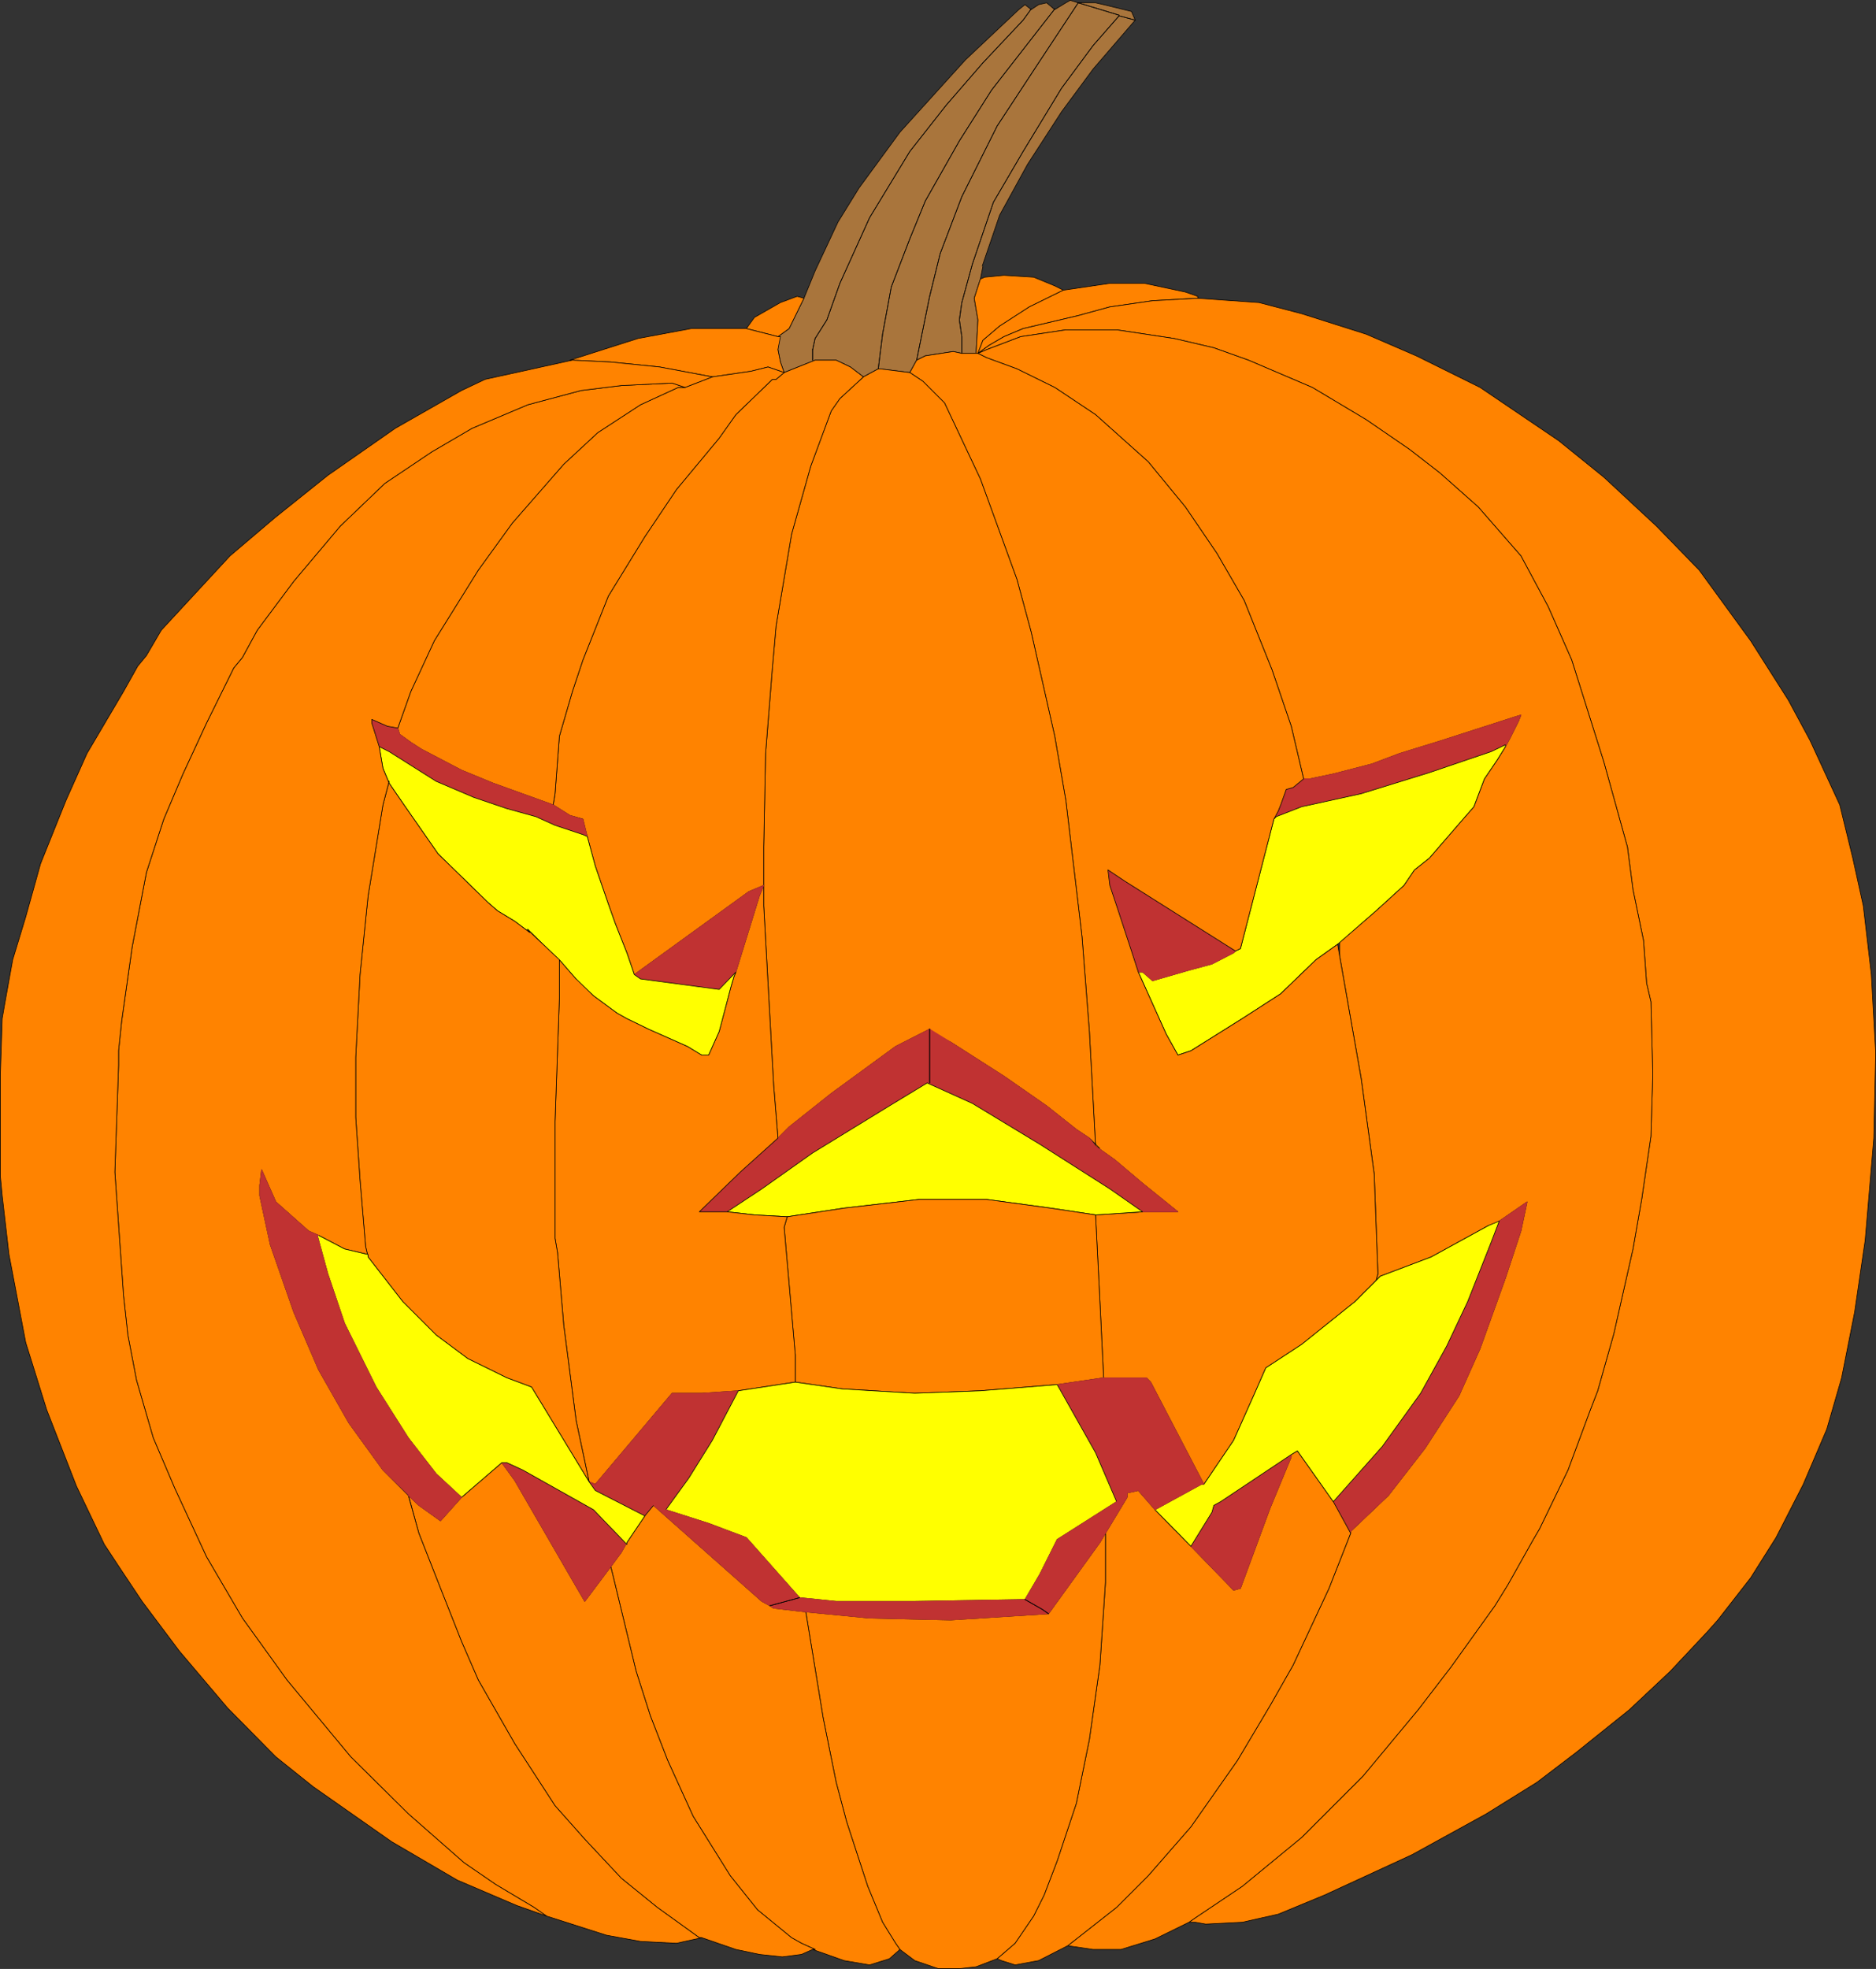<?xml version="1.0" encoding="UTF-8" standalone="no"?>
<svg
   version="1.0"
   width="129.553mm"
   height="135.925mm"
   id="svg96"
   sodipodi:docname="Pumpkin 004.wmf"
   xmlns:inkscape="http://www.inkscape.org/namespaces/inkscape"
   xmlns:sodipodi="http://sodipodi.sourceforge.net/DTD/sodipodi-0.dtd"
   xmlns="http://www.w3.org/2000/svg"
   xmlns:svg="http://www.w3.org/2000/svg">
  <rect width="100%" height="100%" fill="#333333" stroke="none"/>
  <sodipodi:namedview
     id="namedview96"
     pagecolor="#ffffff"
     bordercolor="#000000"
     borderopacity="0.25"
     inkscape:showpageshadow="2"
     inkscape:pageopacity="0.0"
     inkscape:pagecheckerboard="0"
     inkscape:deskcolor="#d1d1d1"
     inkscape:document-units="mm" />
  <defs
     id="defs1">
    <pattern
       id="WMFhbasepattern"
       patternUnits="userSpaceOnUse"
       width="6"
       height="6"
       x="0"
       y="0" />
  </defs>
  <path
     style="fill:#a9753c;fill-opacity:1;fill-rule:evenodd;stroke:none"
     d="m 256.378,69.408 4.525,-13.251 7.272,-13.251 8.888,-13.736 8.242,-11.151 10.989,-12.767 -0.97,-2.262 -7.272,-1.778 -2.101,-0.485 h -4.525 l -2.101,-0.646 -1.131,0.646 -2.909,1.778 -2.101,-1.778 -2.101,0.485 -1.939,1.293 -1.616,-1.293 -1.616,1.293 -13.898,13.09 -17.13,18.907 -10.666,14.544 -5.494,8.888 -5.979,12.767 -2.909,7.11 -3.878,7.919 -2.909,2.101 v 3.394 l 0.646,3.232 0.97,2.747 8.08,-3.232 h 5.494 l 3.717,1.778 3.394,2.586 3.878,-2.101 h 0.485 l 7.757,0.97 1.778,-3.232 2.262,-1.131 7.272,-1.131 2.262,0.485 h 3.717 l 0.485,-8.727 -0.97,-5.656 1.616,-5.01 0.646,-3.232 v 0 z"
     id="path1" />
  <path
     style="fill:none;stroke:#000000;stroke-width:0.162px;stroke-linecap:round;stroke-linejoin:round;stroke-miterlimit:4;stroke-dasharray:none;stroke-opacity:1"
     d="m 256.378,69.408 4.525,-13.251 7.272,-13.251 8.888,-13.736 8.242,-11.151 10.989,-12.767 -0.97,-2.262 -7.272,-1.778 -2.101,-0.485 h -4.525 l -2.101,-0.646 -1.131,0.646 -2.909,1.778 -2.101,-1.778 -2.101,0.485 -1.939,1.293 -1.616,-1.293 -1.616,1.293 -13.898,13.09 -17.13,18.907 -10.666,14.544 -5.494,8.888 -5.979,12.767 -2.909,7.11 -3.878,7.919 -2.909,2.101 v 3.394 l 0.646,3.232 0.97,2.747 8.08,-3.232 h 5.494 l 3.717,1.778 3.394,2.586 3.878,-2.101 h 0.485 l 7.757,0.97 1.778,-3.232 2.262,-1.131 7.272,-1.131 2.262,0.485 h 3.717 l 0.485,-8.727 -0.97,-5.656 1.616,-5.01 0.646,-3.232 v 0"
     id="path2" />
  <path
     style="fill:#ff8300;fill-opacity:1;fill-rule:evenodd;stroke:none"
     d="m 194.809,85.73 8.242,2.101 2.909,-2.101 3.878,-7.919 -1.778,-0.485 -4.363,1.616 -6.787,3.878 z"
     id="path3" />
  <path
     style="fill:none;stroke:#000000;stroke-width:0.162px;stroke-linecap:round;stroke-linejoin:round;stroke-miterlimit:4;stroke-dasharray:none;stroke-opacity:1"
     d="m 194.809,85.73 8.242,2.101 2.909,-2.101 3.878,-7.919 -1.778,-0.485 -4.363,1.616 -6.787,3.878 -2.101,2.909 v 0"
     id="path4" />
  <path
     style="fill:#ff8300;fill-opacity:1;fill-rule:evenodd;stroke:none"
     d="m 148.753,93.972 17.776,-5.656 13.898,-2.586 h 14.382 l 8.242,2.101 h 0.646 l -0.646,3.394 0.646,3.232 0.97,2.747 -4.202,-1.454 -4.525,1.131 -10.019,1.454 -13.736,-2.586 -12.766,-1.293 -10.019,-0.485 h -0.646 z"
     id="path5" />
  <path
     style="fill:none;stroke:#000000;stroke-width:0.162px;stroke-linecap:round;stroke-linejoin:round;stroke-miterlimit:4;stroke-dasharray:none;stroke-opacity:1"
     d="m 148.753,93.972 17.776,-5.656 13.898,-2.586 h 14.382 l 8.242,2.101 h 0.646 l -0.646,3.394 0.646,3.232 0.97,2.747 -4.202,-1.454 -4.525,1.131 -10.019,1.454 -13.736,-2.586 -12.766,-1.293 -10.019,-0.485 h -0.646 v 0"
     id="path6" />
  <path
     style="fill:#ff8300;fill-opacity:1;fill-rule:evenodd;stroke:none"
     d="m 255.247,92.194 1.293,-3.394 4.363,-3.717 7.757,-5.01 8.888,-4.363 -2.262,-1.131 -5.494,-2.262 -7.757,-0.485 -5.01,0.485 -1.131,0.485 -1.616,5.01 0.97,5.656 -0.485,8.727 h 0.485 z"
     id="path7" />
  <path
     style="fill:none;stroke:#000000;stroke-width:0.162px;stroke-linecap:round;stroke-linejoin:round;stroke-miterlimit:4;stroke-dasharray:none;stroke-opacity:1"
     d="m 255.247,92.194 1.293,-3.394 4.363,-3.717 7.757,-5.01 8.888,-4.363 -2.262,-1.131 -5.494,-2.262 -7.757,-0.485 -5.01,0.485 -1.131,0.485 -1.616,5.01 0.97,5.656 -0.485,8.727 h 0.485 v 0"
     id="path8" />
  <path
     style="fill:#ff8300;fill-opacity:1;fill-rule:evenodd;stroke:none"
     d="m 312.615,77.811 -11.797,0.646 -11.15,1.616 -8.242,2.262 -14.382,3.394 -5.01,2.101 -3.878,2.262 -2.909,2.101 1.293,-3.394 4.363,-3.717 7.757,-5.01 8.888,-4.363 12.12,-1.778 h 9.05 l 10.666,2.262 3.232,1.131 V 77.811 Z"
     id="path9" />
  <path
     style="fill:none;stroke:#000000;stroke-width:0.162px;stroke-linecap:round;stroke-linejoin:round;stroke-miterlimit:4;stroke-dasharray:none;stroke-opacity:1"
     d="m 312.615,77.811 -11.797,0.646 -11.15,1.616 -8.242,2.262 -14.382,3.394 -5.01,2.101 -3.878,2.262 -2.909,2.101 1.293,-3.394 4.363,-3.717 7.757,-5.01 8.888,-4.363 12.12,-1.778 h 9.05 l 10.666,2.262 3.232,1.131 v 0.485 0"
     id="path10" />
  <path
     style="fill:#ff8300;fill-opacity:1;fill-rule:evenodd;stroke:none"
     d="m 310.352,501.532 1.616,-1.131 12.282,-8.242 15.514,-12.767 15.998,-15.999 14.382,-17.291 8.565,-11.151 11.474,-15.999 3.394,-5.494 6.626,-11.797 1.616,-2.747 7.434,-15.352 5.818,-15.675 1.939,-5.01 4.202,-14.867 5.01,-22.139 2.262,-12.928 2.424,-16.483 0.485,-16.16 -0.485,-18.907 -1.131,-4.848 -0.808,-11.151 -2.747,-13.251 -1.454,-11.151 -6.141,-22.139 -8.403,-26.664 -6.141,-13.898 -7.11,-13.251 -11.15,-12.767 -10.019,-8.888 -7.918,-6.141 -11.312,-7.757 -14.059,-8.403 -16.645,-7.11 -9.05,-3.232 -10.342,-2.424 -15.029,-2.262 h -13.251 l -11.797,1.778 -8.888,3.394 -2.262,0.97 2.909,-2.101 3.878,-2.262 5.01,-2.101 14.382,-3.394 8.242,-2.262 11.15,-1.616 11.797,-0.646 15.998,1.131 11.15,2.909 16.806,5.333 13.09,5.656 16.645,8.242 20.523,13.898 11.797,9.535 13.736,12.767 11.15,11.474 13.413,18.423 9.858,15.514 5.656,10.504 7.757,16.807 3.394,13.898 2.747,12.443 2.101,17.938 1.131,20.362 -0.485,22.301 -1.778,21.008 -0.485,5.656 -2.747,18.746 -3.394,17.13 -3.878,13.413 -6.141,14.383 -7.11,13.898 -6.626,10.504 -8.565,10.989 -2.586,2.909 -9.858,10.504 -10.666,10.019 -13.898,11.151 -10.181,7.757 -13.251,8.242 -19.392,10.666 -22.786,10.504 -12.12,5.01 -9.373,2.101 -9.534,0.485 -2.747,-0.485 z"
     id="path11" />
  <path
     style="fill:none;stroke:#000000;stroke-width:0.162px;stroke-linecap:round;stroke-linejoin:round;stroke-miterlimit:4;stroke-dasharray:none;stroke-opacity:1"
     d="m 310.352,501.532 1.616,-1.131 12.282,-8.242 15.514,-12.767 15.998,-15.999 14.382,-17.291 8.565,-11.151 11.474,-15.999 3.394,-5.494 6.626,-11.797 1.616,-2.747 7.434,-15.352 5.818,-15.675 1.939,-5.01 4.202,-14.867 5.01,-22.139 2.262,-12.928 2.424,-16.483 0.485,-16.16 -0.485,-18.907 -1.131,-4.848 -0.808,-11.151 -2.747,-13.251 -1.454,-11.151 -6.141,-22.139 -8.403,-26.664 -6.141,-13.898 -7.11,-13.251 -11.15,-12.767 -10.019,-8.888 -7.918,-6.141 -11.312,-7.757 -14.059,-8.403 -16.645,-7.11 -9.05,-3.232 -10.342,-2.424 -15.029,-2.262 h -13.251 l -11.797,1.778 -8.888,3.394 -2.262,0.97 2.909,-2.101 3.878,-2.262 5.01,-2.101 14.382,-3.394 8.242,-2.262 11.15,-1.616 11.797,-0.646 15.998,1.131 11.15,2.909 16.806,5.333 13.09,5.656 16.645,8.242 20.523,13.898 11.797,9.535 13.736,12.767 11.15,11.474 13.413,18.423 9.858,15.514 5.656,10.504 7.757,16.807 3.394,13.898 2.747,12.443 2.101,17.938 1.131,20.362 -0.485,22.301 -1.778,21.008 -0.485,5.656 -2.747,18.746 -3.394,17.13 -3.878,13.413 -6.141,14.383 -7.11,13.898 -6.626,10.504 -8.565,10.989 -2.586,2.909 -9.858,10.504 -10.666,10.019 -13.898,11.151 -10.181,7.757 -13.251,8.242 -19.392,10.666 -22.786,10.504 -12.12,5.01 -9.373,2.101 -9.534,0.485 -2.747,-0.485 h -1.616 v 0"
     id="path12" />
  <path
     style="fill:#ff8300;fill-opacity:1;fill-rule:evenodd;stroke:none"
     d="m 360.287,332.981 13.251,-5.01 15.029,-8.242 2.262,-0.646 0.485,-0.485 7.272,-5.01 -1.616,7.595 -4.04,12.282 -6.626,18.423 -5.494,12.282 -8.888,13.736 -9.534,12.282 -9.858,9.373 v 0.485 l -5.656,14.383 -9.373,20.039 -5.979,10.504 -8.565,14.383 -12.12,17.291 -11.15,12.767 -8.242,8.242 -12.766,10.019 6.626,0.97 h 7.272 l 8.888,-2.747 8.888,-4.363 1.616,-1.131 12.282,-8.242 15.514,-12.767 15.998,-15.999 14.382,-17.291 8.565,-11.151 11.474,-15.999 3.394,-5.494 6.626,-11.797 1.616,-2.747 7.434,-15.352 5.818,-15.675 1.939,-5.01 4.202,-14.867 5.01,-22.139 2.262,-12.928 2.424,-16.483 0.485,-16.16 -0.485,-18.907 -1.131,-4.848 -0.808,-11.151 -2.747,-13.251 -1.454,-11.151 -6.141,-22.139 -8.403,-26.664 -6.141,-13.898 -7.11,-13.251 -11.15,-12.767 -10.019,-8.888 -7.918,-6.141 -11.312,-7.757 -14.059,-8.403 -16.645,-7.11 -9.05,-3.232 -10.342,-2.424 -15.029,-2.262 h -13.251 l -11.797,1.778 -8.888,3.394 -2.262,0.97 2.262,1.131 7.918,2.909 9.858,4.848 10.666,7.11 13.736,12.282 9.696,11.797 8.242,12.12 7.11,12.282 7.272,18.099 5.01,14.706 3.232,13.736 h 1.616 l 6.141,-1.293 10.019,-2.586 7.272,-2.747 10.989,-3.394 19.069,-6.141 1.616,-0.485 -0.646,1.616 -2.262,4.525 -1.131,2.101 -2.101,3.394 -3.394,5.01 -2.747,7.272 -2.262,2.586 -9.373,10.827 -3.878,3.07 -2.747,4.04 -7.272,6.626 -9.534,8.242 v 3.394 l 5.656,32.159 3.394,24.887 0.97,26.018 -0.485,1.778 z"
     id="path13" />
  <path
     style="fill:none;stroke:#000000;stroke-width:0.162px;stroke-linecap:round;stroke-linejoin:round;stroke-miterlimit:4;stroke-dasharray:none;stroke-opacity:1"
     d="m 360.287,332.981 13.251,-5.01 15.029,-8.242 2.262,-0.646 0.485,-0.485 7.272,-5.01 -1.616,7.595 -4.04,12.282 -6.626,18.423 -5.494,12.282 -8.888,13.736 -9.534,12.282 -9.858,9.373 v 0.485 l -5.656,14.383 -9.373,20.039 -5.979,10.504 -8.565,14.383 -12.12,17.291 -11.15,12.767 -8.242,8.242 -12.766,10.019 6.626,0.97 h 7.272 l 8.888,-2.747 8.888,-4.363 1.616,-1.131 12.282,-8.242 15.514,-12.767 15.998,-15.999 14.382,-17.291 8.565,-11.151 11.474,-15.999 3.394,-5.494 6.626,-11.797 1.616,-2.747 7.434,-15.352 5.818,-15.675 1.939,-5.01 4.202,-14.867 5.01,-22.139 2.262,-12.928 2.424,-16.483 0.485,-16.16 -0.485,-18.907 -1.131,-4.848 -0.808,-11.151 -2.747,-13.251 -1.454,-11.151 -6.141,-22.139 -8.403,-26.664 -6.141,-13.898 -7.11,-13.251 -11.15,-12.767 -10.019,-8.888 -7.918,-6.141 -11.312,-7.757 -14.059,-8.403 -16.645,-7.11 -9.05,-3.232 -10.342,-2.424 -15.029,-2.262 h -13.251 l -11.797,1.778 -8.888,3.394 -2.262,0.97 2.262,1.131 7.918,2.909 9.858,4.848 10.666,7.11 13.736,12.282 9.696,11.797 8.242,12.12 7.11,12.282 7.272,18.099 5.01,14.706 3.232,13.736 h 1.616 l 6.141,-1.293 10.019,-2.586 7.272,-2.747 10.989,-3.394 19.069,-6.141 1.616,-0.485 -0.646,1.616 -2.262,4.525 -1.131,2.101 -2.101,3.394 -3.394,5.01 -2.747,7.272 -2.262,2.586 -9.373,10.827 -3.878,3.07 -2.747,4.04 -7.272,6.626 -9.534,8.242 v 3.394 l 5.656,32.159 3.394,24.887 0.97,26.018 -0.485,1.778 1.131,-1.131 v 0"
     id="path14" />
  <path
     style="fill:#c03232;fill-opacity:1;fill-rule:evenodd;stroke:none"
     d="m 333.138,213.072 6.626,-2.586 15.514,-3.394 17.776,-5.494 16.16,-5.494 3.717,-1.778 v 0.485 l 1.131,-2.101 2.262,-4.525 0.646,-1.616 -1.616,0.485 -19.069,6.141 -10.989,3.394 -7.272,2.747 -10.019,2.586 -6.141,1.293 h -1.616 l -2.747,2.262 -1.778,0.485 -1.454,4.04 -0.646,1.616 -1.131,2.101 0.646,-0.646 z"
     id="path15" />
  <path
     style="fill:none;stroke:#c03232;stroke-width:0.162px;stroke-linecap:round;stroke-linejoin:round;stroke-miterlimit:4;stroke-dasharray:none;stroke-opacity:1"
     d="m 333.138,213.072 6.626,-2.586 15.514,-3.394 17.776,-5.494 16.16,-5.494 3.717,-1.778 v 0.485 l 1.131,-2.101 2.262,-4.525 0.646,-1.616 -1.616,0.485 -19.069,6.141 -10.989,3.394 -7.272,2.747 -10.019,2.586 -6.141,1.293 h -1.616 l -2.747,2.262 -1.778,0.485 -1.454,4.04 -0.646,1.616 -1.131,2.101 0.646,-0.646 v 0"
     id="path16" />
  <path
     style="fill:#ffff00;fill-opacity:1;fill-rule:evenodd;stroke:none"
     d="m 349.136,246.362 10.019,-8.727 7.272,-6.626 2.747,-4.04 3.878,-3.07 9.373,-10.827 2.262,-2.586 2.747,-7.272 3.394,-5.01 2.101,-3.394 v -0.485 l -3.717,1.778 -16.16,5.494 -17.776,5.494 -15.514,3.394 -6.626,2.586 -0.646,0.646 -8.726,33.775 -1.293,0.646 -0.485,0.485 -5.656,2.909 -5.979,1.616 -9.534,2.747 -2.586,-2.262 h -1.131 l 7.272,16.16 3.07,5.494 3.394,-1.131 13.413,-8.403 10.019,-6.464 9.211,-8.888 5.656,-4.04 z"
     id="path17" />
  <path
     style="fill:none;stroke:#000000;stroke-width:0.162px;stroke-linecap:round;stroke-linejoin:round;stroke-miterlimit:4;stroke-dasharray:none;stroke-opacity:1"
     d="m 349.136,246.362 10.019,-8.727 7.272,-6.626 2.747,-4.04 3.878,-3.07 9.373,-10.827 2.262,-2.586 2.747,-7.272 3.394,-5.01 2.101,-3.394 v -0.485 l -3.717,1.778 -16.16,5.494 -17.776,5.494 -15.514,3.394 -6.626,2.586 -0.646,0.646 -8.726,33.775 -1.293,0.646 -0.485,0.485 -5.656,2.909 -5.979,1.616 -9.534,2.747 -2.586,-2.262 h -1.131 l 7.272,16.16 3.07,5.494 3.394,-1.131 13.413,-8.403 10.019,-6.464 9.211,-8.888 5.656,-4.04 v 0"
     id="path18" />
  <path
     style="fill:#c03232;fill-opacity:1;fill-rule:evenodd;stroke:none"
     d="m 296.94,253.634 -1.616,-5.494 -3.878,-11.797 -1.778,-5.333 -0.485,-4.04 4.363,2.909 28.926,18.261 -0.485,0.485 -5.656,2.909 -5.979,1.616 -9.534,2.747 -2.586,-2.262 h -1.131 v 0 z"
     id="path19" />
  <path
     style="fill:none;stroke:#c03232;stroke-width:0.162px;stroke-linecap:round;stroke-linejoin:round;stroke-miterlimit:4;stroke-dasharray:none;stroke-opacity:1"
     d="m 296.94,253.634 -1.616,-5.494 -3.878,-11.797 -1.778,-5.333 -0.485,-4.04 4.363,2.909 28.926,18.261 -0.485,0.485 -5.656,2.909 -5.979,1.616 -9.534,2.747 -2.586,-2.262 h -1.131 v 0"
     id="path20" />
  <path
     style="fill:#c03232;fill-opacity:1;fill-rule:evenodd;stroke:none"
     d="m 352.53,400.046 -4.525,-8.242 12.766,-14.383 10.019,-13.898 6.787,-12.282 5.494,-11.635 6.141,-15.514 2.101,-5.494 7.272,-5.01 -1.616,7.595 -4.04,12.282 -6.626,18.423 -5.494,12.282 -8.888,13.736 -9.534,12.282 -9.858,9.373 z"
     id="path21" />
  <path
     style="fill:none;stroke:#c03232;stroke-width:0.162px;stroke-linecap:round;stroke-linejoin:round;stroke-miterlimit:4;stroke-dasharray:none;stroke-opacity:1"
     d="m 352.53,400.046 -4.525,-8.242 12.766,-14.383 10.019,-13.898 6.787,-12.282 5.494,-11.635 6.141,-15.514 2.101,-5.494 7.272,-5.01 -1.616,7.595 -4.04,12.282 -6.626,18.423 -5.494,12.282 -8.888,13.736 -9.534,12.282 -9.858,9.373 v 0.485 0"
     id="path22" />
  <path
     style="fill:#ff8300;fill-opacity:1;fill-rule:evenodd;stroke:none"
     d="m 349.136,246.362 0.485,2.909 5.656,32.159 3.394,24.887 0.97,26.018 -0.485,1.778 -5.494,5.494 -13.898,11.151 -9.373,6.141 -2.909,6.626 -5.494,12.282 -7.757,11.474 -13.898,-26.664 -1.131,-1.131 h -11.15 l -0.97,-19.877 -1.131,-22.624 12.282,-0.808 h 9.211 l -9.211,-7.434 -7.272,-6.141 -5.01,-3.555 -1.616,-29.896 -1.939,-24.887 -4.202,-35.391 -2.909,-16.807 -6.141,-27.149 -3.717,-13.736 -9.534,-26.18 -9.373,-19.877 -5.656,-5.656 -3.394,-2.262 1.778,-3.232 2.262,-1.131 7.272,-1.131 2.262,0.485 h 4.202 l 2.262,1.131 7.918,2.909 9.858,4.848 10.666,7.11 13.736,12.282 9.696,11.797 8.242,12.12 7.11,12.282 7.272,18.099 5.01,14.706 3.232,13.736 -2.747,2.262 -1.778,0.485 -1.454,4.04 -0.646,1.616 -1.131,2.101 -8.726,33.775 -1.293,0.646 -28.926,-18.261 -4.363,-2.909 0.485,4.04 1.778,5.333 3.878,11.797 1.778,5.494 7.272,16.16 3.07,5.494 3.394,-1.131 13.413,-8.403 10.019,-6.464 9.211,-8.888 5.656,-4.04 z"
     id="path23" />
  <path
     style="fill:none;stroke:#000000;stroke-width:0.162px;stroke-linecap:round;stroke-linejoin:round;stroke-miterlimit:4;stroke-dasharray:none;stroke-opacity:1"
     d="m 349.136,246.362 0.485,2.909 5.656,32.159 3.394,24.887 0.97,26.018 -0.485,1.778 -5.494,5.494 -13.898,11.151 -9.373,6.141 -2.909,6.626 -5.494,12.282 -7.757,11.474 -13.898,-26.664 -1.131,-1.131 h -11.15 l -0.97,-19.877 -1.131,-22.624 12.282,-0.808 h 9.211 l -9.211,-7.434 -7.272,-6.141 -5.01,-3.555 -1.616,-29.896 -1.939,-24.887 -4.202,-35.391 -2.909,-16.807 -6.141,-27.149 -3.717,-13.736 -9.534,-26.18 -9.373,-19.877 -5.656,-5.656 -3.394,-2.262 1.778,-3.232 2.262,-1.131 7.272,-1.131 2.262,0.485 h 4.202 l 2.262,1.131 7.918,2.909 9.858,4.848 10.666,7.11 13.736,12.282 9.696,11.797 8.242,12.12 7.11,12.282 7.272,18.099 5.01,14.706 3.232,13.736 -2.747,2.262 -1.778,0.485 -1.454,4.04 -0.646,1.616 -1.131,2.101 -8.726,33.775 -1.293,0.646 -28.926,-18.261 -4.363,-2.909 0.485,4.04 1.778,5.333 3.878,11.797 1.778,5.494 7.272,16.16 3.07,5.494 3.394,-1.131 13.413,-8.403 10.019,-6.464 9.211,-8.888 5.656,-4.04 v 0"
     id="path24" />
  <path
     style="fill:#ff8300;fill-opacity:1;fill-rule:evenodd;stroke:none"
     d="m 348.005,391.804 -9.373,-13.251 -1.616,0.97 v 0.646 l -5.494,13.251 -7.757,21.008 -1.778,0.485 -11.15,-11.474 -9.373,-9.535 -4.363,-5.01 -2.909,0.646 v 1.131 l -5.656,9.373 v 12.767 l -1.454,21.655 -2.747,19.392 -3.394,16.645 -5.01,15.029 -3.394,8.888 -2.747,5.494 -4.848,7.11 -4.686,4.04 1.131,0.485 3.555,1.131 6.141,-1.131 7.595,-3.878 12.766,-10.019 8.242,-8.242 11.15,-12.767 12.12,-17.291 8.565,-14.383 5.979,-10.504 9.373,-20.039 5.656,-14.383 -4.525,-8.242 z"
     id="path25" />
  <path
     style="fill:none;stroke:#000000;stroke-width:0.162px;stroke-linecap:round;stroke-linejoin:round;stroke-miterlimit:4;stroke-dasharray:none;stroke-opacity:1"
     d="m 348.005,391.804 -9.373,-13.251 -1.616,0.97 v 0.646 l -5.494,13.251 -7.757,21.008 -1.778,0.485 -11.15,-11.474 -9.373,-9.535 -4.363,-5.01 -2.909,0.646 v 1.131 l -5.656,9.373 v 12.767 l -1.454,21.655 -2.747,19.392 -3.394,16.645 -5.01,15.029 -3.394,8.888 -2.747,5.494 -4.848,7.11 -4.686,4.04 1.131,0.485 3.555,1.131 6.141,-1.131 7.595,-3.878 12.766,-10.019 8.242,-8.242 11.15,-12.767 12.12,-17.291 8.565,-14.383 5.979,-10.504 9.373,-20.039 5.656,-14.383 -4.525,-8.242 v 0"
     id="path26" />
  <path
     style="fill:#c03232;fill-opacity:1;fill-rule:evenodd;stroke:none"
     d="m 337.016,379.522 -18.422,12.282 -1.778,0.97 -0.485,1.778 -5.494,8.888 11.15,11.474 1.778,-0.485 7.757,-21.008 5.494,-13.251 v -0.646 z"
     id="path27" />
  <path
     style="fill:none;stroke:#c03232;stroke-width:0.162px;stroke-linecap:round;stroke-linejoin:round;stroke-miterlimit:4;stroke-dasharray:none;stroke-opacity:1"
     d="m 337.016,379.522 -18.422,12.282 -1.778,0.97 -0.485,1.778 -5.494,8.888 11.15,11.474 1.778,-0.485 7.757,-21.008 5.494,-13.251 v -0.646 0"
     id="path28" />
  <path
     style="fill:#ff8300;fill-opacity:1;fill-rule:evenodd;stroke:none"
     d="m 199.333,231.01 v -10.019 l 0.485,-24.402 1.778,-22.301 0.97,-10.989 4.04,-23.917 5.01,-17.776 5.333,-14.383 2.262,-3.232 6.141,-5.656 3.878,-2.101 h 0.485 l 7.757,0.97 3.394,2.262 5.656,5.656 9.373,19.877 9.534,26.18 3.717,13.736 6.141,27.149 2.909,16.807 4.202,35.391 1.939,24.887 1.616,29.896 1.131,0.646 -2.747,-2.747 -3.394,-2.262 -7.757,-6.141 -11.15,-7.757 -13.898,-8.888 -5.494,-2.747 v -0.646 l -8.888,4.525 -16.806,12.282 -10.989,8.727 -2.909,2.909 -1.131,-13.898 -2.586,-46.703 z"
     id="path29" />
  <path
     style="fill:none;stroke:#000000;stroke-width:0.162px;stroke-linecap:round;stroke-linejoin:round;stroke-miterlimit:4;stroke-dasharray:none;stroke-opacity:1"
     d="m 199.333,231.01 v -10.019 l 0.485,-24.402 1.778,-22.301 0.97,-10.989 4.04,-23.917 5.01,-17.776 5.333,-14.383 2.262,-3.232 6.141,-5.656 3.878,-2.101 h 0.485 l 7.757,0.97 3.394,2.262 5.656,5.656 9.373,19.877 9.534,26.18 3.717,13.736 6.141,27.149 2.909,16.807 4.202,35.391 1.939,24.887 1.616,29.896 1.131,0.646 -2.747,-2.747 -3.394,-2.262 -7.757,-6.141 -11.15,-7.757 -13.898,-8.888 -5.494,-2.747 v -0.646 l -8.888,4.525 -16.806,12.282 -10.989,8.727 -2.909,2.909 -1.131,-13.898 -2.586,-46.703 v -5.333 0"
     id="path30" />
  <path
     style="fill:#c03232;fill-opacity:1;fill-rule:evenodd;stroke:none"
     d="m 285.951,299.045 5.01,3.555 7.272,6.141 9.211,7.434 h -9.211 l -8.565,-5.979 -18.261,-11.635 -17.614,-10.666 -11.797,-5.333 -9.858,5.979 -20.038,12.282 -13.251,9.373 -9.05,5.979 h -7.272 l 10.666,-10.343 9.858,-8.888 2.909,-2.909 10.989,-8.727 16.806,-12.282 8.888,-4.525 5.494,3.394 13.898,8.888 11.15,7.757 7.757,6.141 3.394,2.262 1.616,2.101 z"
     id="path31" />
  <path
     style="fill:none;stroke:#c03232;stroke-width:0.162px;stroke-linecap:round;stroke-linejoin:round;stroke-miterlimit:4;stroke-dasharray:none;stroke-opacity:1"
     d="m 285.951,299.045 5.01,3.555 7.272,6.141 9.211,7.434 h -9.211 l -8.565,-5.979 -18.261,-11.635 -17.614,-10.666 -11.797,-5.333 -9.858,5.979 -20.038,12.282 -13.251,9.373 -9.05,5.979 h -7.272 l 10.666,-10.343 9.858,-8.888 2.909,-2.909 10.989,-8.727 16.806,-12.282 8.888,-4.525 5.494,3.394 13.898,8.888 11.15,7.757 7.757,6.141 3.394,2.262 1.616,2.101 v 0"
     id="path32" />
  <path
     style="fill:#ffff00;fill-opacity:1;fill-rule:evenodd;stroke:none"
     d="m 298.232,316.174 -12.282,0.808 -11.797,-1.778 -16.645,-2.262 h -17.614 l -19.554,2.262 -14.867,2.262 -8.565,-0.485 -7.11,-0.808 9.05,-5.979 13.251,-9.373 20.038,-12.282 9.858,-5.979 11.797,5.333 17.614,10.666 18.261,11.635 8.565,5.979 z"
     id="path33" />
  <path
     style="fill:none;stroke:#000000;stroke-width:0.162px;stroke-linecap:round;stroke-linejoin:round;stroke-miterlimit:4;stroke-dasharray:none;stroke-opacity:1"
     d="m 298.232,316.174 -12.282,0.808 -11.797,-1.778 -16.645,-2.262 h -17.614 l -19.554,2.262 -14.867,2.262 -8.565,-0.485 -7.11,-0.808 9.05,-5.979 13.251,-9.373 20.038,-12.282 9.858,-5.979 11.797,5.333 17.614,10.666 18.261,11.635 8.565,5.979 v 0"
     id="path34" />
  <path
     style="fill:#ff8300;fill-opacity:1;fill-rule:evenodd;stroke:none"
     d="m 204.666,320.215 2.909,33.29 v 7.11 l 12.282,1.778 18.907,1.131 17.13,-0.646 20.038,-1.616 12.12,-1.778 -0.97,-19.877 -1.131,-22.624 -11.797,-1.778 -16.645,-2.262 h -17.614 l -19.554,2.262 -14.867,2.262 z"
     id="path35" />
  <path
     style="fill:none;stroke:#000000;stroke-width:0.162px;stroke-linecap:round;stroke-linejoin:round;stroke-miterlimit:4;stroke-dasharray:none;stroke-opacity:1"
     d="m 204.666,320.215 2.909,33.29 v 7.11 l 12.282,1.778 18.907,1.131 17.13,-0.646 20.038,-1.616 12.12,-1.778 -0.97,-19.877 -1.131,-22.624 -11.797,-1.778 -16.645,-2.262 h -17.614 l -19.554,2.262 -14.867,2.262 -0.808,2.747 v 0"
     id="path36" />
  <path
     style="fill:#ffff00;fill-opacity:1;fill-rule:evenodd;stroke:none"
     d="m 359.156,334.112 -5.494,5.494 -13.898,11.151 -9.373,6.141 -2.909,6.626 -5.494,12.282 -7.757,11.474 h -0.646 l -12.12,6.626 9.373,9.535 5.494,-8.888 0.485,-1.778 1.778,-0.97 18.422,-12.282 1.616,-0.97 9.373,13.251 12.766,-14.383 10.019,-13.898 6.787,-12.282 5.494,-11.635 6.141,-15.514 2.101,-5.494 -2.747,1.131 -15.029,8.242 -13.251,5.01 z"
     id="path37" />
  <path
     style="fill:none;stroke:#000000;stroke-width:0.162px;stroke-linecap:round;stroke-linejoin:round;stroke-miterlimit:4;stroke-dasharray:none;stroke-opacity:1"
     d="m 359.156,334.112 -5.494,5.494 -13.898,11.151 -9.373,6.141 -2.909,6.626 -5.494,12.282 -7.757,11.474 h -0.646 l -12.12,6.626 9.373,9.535 5.494,-8.888 0.485,-1.778 1.778,-0.97 18.422,-12.282 1.616,-0.97 9.373,13.251 12.766,-14.383 10.019,-13.898 6.787,-12.282 5.494,-11.635 6.141,-15.514 2.101,-5.494 -2.747,1.131 -15.029,8.242 -13.251,5.01 -1.131,1.131 v 0"
     id="path38" />
  <path
     style="fill:#c03232;fill-opacity:1;fill-rule:evenodd;stroke:none"
     d="m 291.445,391.804 -5.494,-12.767 -10.019,-17.776 12.12,-1.778 h 11.15 l 1.131,1.131 13.898,26.664 h -0.646 l -12.12,6.626 -4.363,-5.01 -2.909,0.646 -2.747,2.262 z"
     id="path39" />
  <path
     style="fill:none;stroke:#c03232;stroke-width:0.162px;stroke-linecap:round;stroke-linejoin:round;stroke-miterlimit:4;stroke-dasharray:none;stroke-opacity:1"
     d="m 291.445,391.804 -5.494,-12.767 -10.019,-17.776 12.12,-1.778 h 11.15 l 1.131,1.131 13.898,26.664 h -0.646 l -12.12,6.626 -4.363,-5.01 -2.909,0.646 -2.747,2.262 v 0"
     id="path40" />
  <path
     style="fill:#ff8300;fill-opacity:1;fill-rule:evenodd;stroke:none"
     d="m 273.669,421.054 -25.533,1.616 -21.17,-0.485 -16.645,-1.616 4.525,27.634 3.394,16.807 2.747,10.343 5.494,16.807 3.878,9.373 3.394,5.494 1.131,1.616 3.878,2.909 6.141,2.101 h 5.494 l 4.363,-0.485 5.494,-2.101 4.686,-4.04 4.848,-7.11 2.747,-5.494 3.394,-8.888 5.01,-15.029 3.394,-16.645 2.747,-19.392 1.454,-21.655 v -12.767 l -1.454,2.424 -13.413,18.584 z"
     id="path41" />
  <path
     style="fill:none;stroke:#000000;stroke-width:0.162px;stroke-linecap:round;stroke-linejoin:round;stroke-miterlimit:4;stroke-dasharray:none;stroke-opacity:1"
     d="m 273.669,421.054 -25.533,1.616 -21.17,-0.485 -16.645,-1.616 4.525,27.634 3.394,16.807 2.747,10.343 5.494,16.807 3.878,9.373 3.394,5.494 1.131,1.616 3.878,2.909 6.141,2.101 h 5.494 l 4.363,-0.485 5.494,-2.101 4.686,-4.04 4.848,-7.11 2.747,-5.494 3.394,-8.888 5.01,-15.029 3.394,-16.645 2.747,-19.392 1.454,-21.655 v -12.767 l -1.454,2.424 -13.413,18.584 v 0"
     id="path42" />
  <path
     style="fill:#ff8300;fill-opacity:1;fill-rule:evenodd;stroke:none"
     d="m 199.333,230.364 v -9.373 l 0.485,-24.402 1.778,-22.301 0.97,-10.989 4.04,-23.917 5.01,-17.776 5.333,-14.383 2.262,-3.232 6.141,-5.656 -3.394,-2.586 -3.717,-1.778 h -5.494 l -8.08,3.232 -2.101,1.778 h -0.97 l -9.534,9.211 -4.363,6.141 -11.15,13.413 -8.242,12.282 -9.534,15.514 -6.626,16.645 -2.747,8.242 -3.394,11.635 -1.131,15.029 -0.485,2.909 4.363,2.747 3.394,0.97 1.131,4.525 2.101,7.757 3.394,9.858 1.778,5.01 3.07,7.757 1.939,5.656 29.896,-21.655 3.878,-1.616 z"
     id="path43" />
  <path
     style="fill:none;stroke:#000000;stroke-width:0.162px;stroke-linecap:round;stroke-linejoin:round;stroke-miterlimit:4;stroke-dasharray:none;stroke-opacity:1"
     d="m 199.333,230.364 v -9.373 l 0.485,-24.402 1.778,-22.301 0.97,-10.989 4.04,-23.917 5.01,-17.776 5.333,-14.383 2.262,-3.232 6.141,-5.656 -3.394,-2.586 -3.717,-1.778 h -5.494 l -8.08,3.232 -2.101,1.778 h -0.97 l -9.534,9.211 -4.363,6.141 -11.15,13.413 -8.242,12.282 -9.534,15.514 -6.626,16.645 -2.747,8.242 -3.394,11.635 -1.131,15.029 -0.485,2.909 4.363,2.747 3.394,0.97 1.131,4.525 2.101,7.757 3.394,9.858 1.778,5.01 3.07,7.757 1.939,5.656 29.896,-21.655 3.878,-1.616 v -0.646 0"
     id="path44" />
  <path
     style="fill:#ff8300;fill-opacity:1;fill-rule:evenodd;stroke:none"
     d="m 150.369,255.25 4.525,4.525 6.141,4.525 2.586,1.454 5.656,2.747 10.181,4.525 3.717,2.262 h 1.778 l 2.747,-6.141 3.07,-11.635 0.808,-2.747 0.485,-1.131 6.141,-19.877 1.131,-2.747 v 5.333 l 2.586,46.703 1.131,13.898 -9.858,8.888 -10.666,10.343 h 7.272 l 7.11,0.808 8.565,0.485 -0.808,2.747 2.909,33.29 v 7.11 l -14.867,2.262 -9.534,0.646 h -7.757 l -20.038,23.756 -1.616,-0.646 -3.394,-15.999 -3.232,-24.887 -1.616,-18.907 -0.646,-3.717 v -30.543 l 1.131,-32.32 v -9.858 l 4.363,5.01 v 0 z"
     id="path45" />
  <path
     style="fill:none;stroke:#000000;stroke-width:0.162px;stroke-linecap:round;stroke-linejoin:round;stroke-miterlimit:4;stroke-dasharray:none;stroke-opacity:1"
     d="m 150.369,255.25 4.525,4.525 6.141,4.525 2.586,1.454 5.656,2.747 10.181,4.525 3.717,2.262 h 1.778 l 2.747,-6.141 3.07,-11.635 0.808,-2.747 0.485,-1.131 6.141,-19.877 1.131,-2.747 v 5.333 l 2.586,46.703 1.131,13.898 -9.858,8.888 -10.666,10.343 h 7.272 l 7.11,0.808 8.565,0.485 -0.808,2.747 2.909,33.29 v 7.11 l -14.867,2.262 -9.534,0.646 h -7.757 l -20.038,23.756 -1.616,-0.646 -3.394,-15.999 -3.232,-24.887 -1.616,-18.907 -0.646,-3.717 v -30.543 l 1.131,-32.32 v -9.858 l 4.363,5.01 v 0"
     id="path46" />
  <path
     style="fill:#c03232;fill-opacity:1;fill-rule:evenodd;stroke:none"
     d="m 187.698,258.159 -20.523,-2.747 -1.616,-1.131 29.896,-21.655 3.878,-1.616 -1.131,2.747 -6.141,19.877 -4.363,4.525 z"
     id="path47" />
  <path
     style="fill:none;stroke:#c03232;stroke-width:0.162px;stroke-linecap:round;stroke-linejoin:round;stroke-miterlimit:4;stroke-dasharray:none;stroke-opacity:1"
     d="m 187.698,258.159 -20.523,-2.747 -1.616,-1.131 29.896,-21.655 3.878,-1.616 -1.131,2.747 -6.141,19.877 -4.363,4.525 v 0"
     id="path48" />
  <path
     style="fill:#c03232;fill-opacity:1;fill-rule:evenodd;stroke:none"
     d="m 168.306,395.521 2.262,-2.747 3.232,1.131 5.979,-8.242 6.141,-9.858 6.787,-12.928 -9.534,0.646 h -7.757 l -20.038,23.756 -1.616,-0.646 1.616,2.262 z"
     id="path49" />
  <path
     style="fill:none;stroke:#c03232;stroke-width:0.162px;stroke-linecap:round;stroke-linejoin:round;stroke-miterlimit:4;stroke-dasharray:none;stroke-opacity:1"
     d="m 168.306,395.521 2.262,-2.747 3.232,1.131 5.979,-8.242 6.141,-9.858 6.787,-12.928 -9.534,0.646 h -7.757 l -20.038,23.756 -1.616,-0.646 1.616,2.262 12.928,6.626 v 0"
     id="path50" />
  <path
     style="fill:#ff8300;fill-opacity:1;fill-rule:evenodd;stroke:none"
     d="m 212.746,508.643 -3.555,-1.616 -2.586,-1.454 -8.888,-7.272 -7.11,-8.888 -9.696,-15.514 -6.626,-14.544 -4.525,-11.635 -3.717,-11.635 -6.141,-25.372 -0.485,-1.939 2.747,-3.717 1.454,-2.586 4.686,-6.949 2.262,-2.747 28.28,25.048 2.101,1.131 0.97,0.646 8.403,0.97 4.525,27.634 3.394,16.807 2.747,10.343 5.494,16.807 3.878,9.373 3.394,5.494 1.131,1.616 -2.747,2.424 -5.171,1.616 -6.626,-1.131 -8.242,-2.909 h 0.646 z"
     id="path51" />
  <path
     style="fill:none;stroke:#000000;stroke-width:0.162px;stroke-linecap:round;stroke-linejoin:round;stroke-miterlimit:4;stroke-dasharray:none;stroke-opacity:1"
     d="m 212.746,508.643 -3.555,-1.616 -2.586,-1.454 -8.888,-7.272 -7.11,-8.888 -9.696,-15.514 -6.626,-14.544 -4.525,-11.635 -3.717,-11.635 -6.141,-25.372 -0.485,-1.939 2.747,-3.717 1.454,-2.586 4.686,-6.949 2.262,-2.747 28.28,25.048 2.101,1.131 0.97,0.646 8.403,0.97 4.525,27.634 3.394,16.807 2.747,10.343 5.494,16.807 3.878,9.373 3.394,5.494 1.131,1.616 -2.747,2.424 -5.171,1.616 -6.626,-1.131 -8.242,-2.909 h 0.646 v 0"
     id="path52" />
  <path
     style="fill:#ffff00;fill-opacity:1;fill-rule:evenodd;stroke:none"
     d="m 275.932,361.261 -20.038,1.616 -17.13,0.646 -18.907,-1.131 -12.282,-1.778 -14.867,2.262 -6.787,12.928 -6.141,9.858 -5.979,8.242 11.15,3.555 9.858,3.717 13.898,15.675 9.534,0.97 h 20.523 l 28.765,-0.485 3.878,-6.626 2.262,-4.525 2.262,-4.525 15.514,-9.858 -5.494,-12.767 z"
     id="path53" />
  <path
     style="fill:none;stroke:#000000;stroke-width:0.162px;stroke-linecap:round;stroke-linejoin:round;stroke-miterlimit:4;stroke-dasharray:none;stroke-opacity:1"
     d="m 275.932,361.261 -20.038,1.616 -17.13,0.646 -18.907,-1.131 -12.282,-1.778 -14.867,2.262 -6.787,12.928 -6.141,9.858 -5.979,8.242 11.15,3.555 9.858,3.717 13.898,15.675 9.534,0.97 h 20.523 l 28.765,-0.485 3.878,-6.626 2.262,-4.525 2.262,-4.525 15.514,-9.858 -5.494,-12.767 -10.019,-17.776 v 0"
     id="path54" />
  <path
     style="fill:#c03232;fill-opacity:1;fill-rule:evenodd;stroke:none"
     d="m 294.192,389.542 -2.747,2.262 -15.514,9.858 -2.262,4.525 -2.262,4.525 -3.878,6.626 -28.765,0.485 h -20.523 l -9.534,-0.97 -13.898,-15.675 -9.858,-3.717 -11.15,-3.555 -3.232,-1.131 28.28,25.048 2.101,1.131 0.97,0.646 8.403,0.97 16.645,1.616 21.17,0.485 25.533,-1.616 13.413,-18.584 1.454,-2.424 5.656,-9.373 v -1.131 z"
     id="path55" />
  <path
     style="fill:none;stroke:#c03232;stroke-width:0.162px;stroke-linecap:round;stroke-linejoin:round;stroke-miterlimit:4;stroke-dasharray:none;stroke-opacity:1"
     d="m 294.192,389.542 -2.747,2.262 -15.514,9.858 -2.262,4.525 -2.262,4.525 -3.878,6.626 -28.765,0.485 h -20.523 l -9.534,-0.97 -13.898,-15.675 -9.858,-3.717 -11.15,-3.555 -3.232,-1.131 28.28,25.048 2.101,1.131 0.97,0.646 8.403,0.97 16.645,1.616 21.17,0.485 25.533,-1.616 13.413,-18.584 1.454,-2.424 5.656,-9.373 v -1.131 0"
     id="path56" />
  <path
     style="fill:#ff8300;fill-opacity:1;fill-rule:evenodd;stroke:none"
     d="m 144.874,207.093 1.131,-15.029 3.394,-11.635 2.747,-8.242 6.626,-16.645 9.534,-15.514 8.242,-12.282 11.15,-13.413 4.363,-6.141 9.534,-9.211 h 0.97 l 2.101,-1.778 -4.202,-1.454 -4.525,1.131 -10.019,1.454 -7.11,2.747 h -1.778 l -9.858,4.525 -11.15,7.272 -8.888,8.242 -13.413,15.352 -8.888,12.282 -11.474,18.423 -6.141,13.251 -3.394,9.535 0.485,1.616 2.909,2.101 2.747,1.778 10.504,5.494 8.242,3.394 15.675,5.656 0.485,-2.909 z"
     id="path57" />
  <path
     style="fill:none;stroke:#000000;stroke-width:0.162px;stroke-linecap:round;stroke-linejoin:round;stroke-miterlimit:4;stroke-dasharray:none;stroke-opacity:1"
     d="m 144.874,207.093 1.131,-15.029 3.394,-11.635 2.747,-8.242 6.626,-16.645 9.534,-15.514 8.242,-12.282 11.15,-13.413 4.363,-6.141 9.534,-9.211 h 0.97 l 2.101,-1.778 -4.202,-1.454 -4.525,1.131 -10.019,1.454 -7.11,2.747 h -1.778 l -9.858,4.525 -11.15,7.272 -8.888,8.242 -13.413,15.352 -8.888,12.282 -11.474,18.423 -6.141,13.251 -3.394,9.535 0.485,1.616 2.909,2.101 2.747,1.778 10.504,5.494 8.242,3.394 15.675,5.656 0.485,-2.909 v 0"
     id="path58" />
  <path
     style="fill:#c03232;fill-opacity:1;fill-rule:evenodd;stroke:none"
     d="m 151.985,213.719 -3.232,-0.97 -4.363,-2.747 -15.675,-5.656 -8.242,-3.394 -10.504,-5.494 -2.747,-1.778 -2.909,-2.101 -0.485,-1.616 -2.747,-0.485 -4.04,-1.778 v 0.97 l 1.939,6.141 2.586,1.293 12.282,7.757 9.858,4.202 8.565,2.909 7.595,2.101 5.01,2.262 7.272,2.424 1.131,0.485 -1.131,-4.525 v 0 z"
     id="path59" />
  <path
     style="fill:none;stroke:#c03232;stroke-width:0.162px;stroke-linecap:round;stroke-linejoin:round;stroke-miterlimit:4;stroke-dasharray:none;stroke-opacity:1"
     d="m 151.985,213.719 -3.232,-0.97 -4.363,-2.747 -15.675,-5.656 -8.242,-3.394 -10.504,-5.494 -2.747,-1.778 -2.909,-2.101 -0.485,-1.616 -2.747,-0.485 -4.04,-1.778 v 0.97 l 1.939,6.141 2.586,1.293 12.282,7.757 9.858,4.202 8.565,2.909 7.595,2.101 5.01,2.262 7.272,2.424 1.131,0.485 -1.131,-4.525 v 0"
     id="path60" />
  <path
     style="fill:#ffff00;fill-opacity:1;fill-rule:evenodd;stroke:none"
     d="m 145.844,250.402 -8.08,-7.918 0.485,0.808 -3.878,-2.909 -4.525,-2.747 -2.586,-2.262 -12.928,-12.605 -8.888,-12.767 -3.878,-5.656 -1.616,-3.878 -0.97,-5.656 2.586,1.293 12.282,7.757 9.858,4.202 8.565,2.909 7.595,2.101 5.01,2.262 7.272,2.424 1.131,0.485 2.101,7.757 3.394,9.858 1.778,5.01 3.07,7.757 1.939,5.656 1.616,1.131 20.523,2.747 4.363,-4.525 -0.485,1.131 -0.808,2.747 -3.07,11.635 -2.747,6.141 h -1.778 l -3.717,-2.262 -10.181,-4.525 -5.656,-2.747 -2.586,-1.454 -6.141,-4.525 -4.525,-4.363 -4.363,-5.01 v 0 z"
     id="path61" />
  <path
     style="fill:none;stroke:#000000;stroke-width:0.162px;stroke-linecap:round;stroke-linejoin:round;stroke-miterlimit:4;stroke-dasharray:none;stroke-opacity:1"
     d="m 145.844,250.402 -8.08,-7.918 0.485,0.808 -3.878,-2.909 -4.525,-2.747 -2.586,-2.262 -12.928,-12.605 -8.888,-12.767 -3.878,-5.656 -1.616,-3.878 -0.97,-5.656 2.586,1.293 12.282,7.757 9.858,4.202 8.565,2.909 7.595,2.101 5.01,2.262 7.272,2.424 1.131,0.485 2.101,7.757 3.394,9.858 1.778,5.01 3.07,7.757 1.939,5.656 1.616,1.131 20.523,2.747 4.363,-4.525 -0.485,1.131 -0.808,2.747 -3.07,11.635 -2.747,6.141 h -1.778 l -3.717,-2.262 -10.181,-4.525 -5.656,-2.747 -2.586,-1.454 -6.141,-4.525 -4.525,-4.363 -4.363,-5.01 v 0"
     id="path62" />
  <path
     style="fill:#ff8300;fill-opacity:1;fill-rule:evenodd;stroke:none"
     d="m 137.602,242.484 8.403,7.918 v 9.858 l -1.131,32.32 v 30.543 l 0.646,3.717 1.616,18.907 3.232,24.887 3.394,15.999 -15.029,-24.725 -6.464,-2.424 -10.181,-5.01 -8.242,-6.141 -8.726,-8.727 -9.05,-11.635 -0.646,-2.747 -1.454,-17.291 -1.131,-16.483 v -15.514 l 1.131,-21.655 2.101,-20.523 3.878,-23.756 1.616,-6.141 v 0.485 l 3.878,5.656 8.888,12.767 12.928,12.605 2.586,2.262 4.525,2.747 3.878,2.909 -0.485,-0.808 v 0 z"
     id="path63" />
  <path
     style="fill:none;stroke:#000000;stroke-width:0.162px;stroke-linecap:round;stroke-linejoin:round;stroke-miterlimit:4;stroke-dasharray:none;stroke-opacity:1"
     d="m 137.602,242.484 8.403,7.918 v 9.858 l -1.131,32.32 v 30.543 l 0.646,3.717 1.616,18.907 3.232,24.887 3.394,15.999 -15.029,-24.725 -6.464,-2.424 -10.181,-5.01 -8.242,-6.141 -8.726,-8.727 -9.05,-11.635 -0.646,-2.747 -1.454,-17.291 -1.131,-16.483 v -15.514 l 1.131,-21.655 2.101,-20.523 3.878,-23.756 1.616,-6.141 v 0.485 l 3.878,5.656 8.888,12.767 12.928,12.605 2.586,2.262 4.525,2.747 3.878,2.909 -0.485,-0.808 v 0"
     id="path64" />
  <path
     style="fill:#ff8300;fill-opacity:1;fill-rule:evenodd;stroke:none"
     d="m 106.575,390.027 2.747,10.019 5.656,14.383 5.494,13.898 4.363,10.019 9.534,16.645 10.504,16.16 7.757,8.727 9.534,10.181 9.373,7.595 10.989,7.918 h 0.646 l 8.888,3.07 6.141,1.293 5.979,0.646 5.01,-0.646 2.909,-1.293 h 0.646 l -3.555,-1.616 -2.586,-1.454 -8.888,-7.272 -7.11,-8.888 -9.696,-15.514 -6.626,-14.544 -4.525,-11.635 -3.717,-11.635 -6.141,-25.372 -0.485,-1.939 -6.787,9.05 -2.262,-3.878 -15.998,-27.634 -3.394,-4.686 -10.504,9.05 -5.494,6.141 -5.656,-4.04 -2.747,-2.586 v 0 z"
     id="path65" />
  <path
     style="fill:none;stroke:#000000;stroke-width:0.162px;stroke-linecap:round;stroke-linejoin:round;stroke-miterlimit:4;stroke-dasharray:none;stroke-opacity:1"
     d="m 106.575,390.027 2.747,10.019 5.656,14.383 5.494,13.898 4.363,10.019 9.534,16.645 10.504,16.16 7.757,8.727 9.534,10.181 9.373,7.595 10.989,7.918 h 0.646 l 8.888,3.07 6.141,1.293 5.979,0.646 5.01,-0.646 2.909,-1.293 h 0.646 l -3.555,-1.616 -2.586,-1.454 -8.888,-7.272 -7.11,-8.888 -9.696,-15.514 -6.626,-14.544 -4.525,-11.635 -3.717,-11.635 -6.141,-25.372 -0.485,-1.939 -6.787,9.05 -2.262,-3.878 -15.998,-27.634 -3.394,-4.686 -10.504,9.05 -5.494,6.141 -5.656,-4.04 -2.747,-2.586 v 0"
     id="path66" />
  <path
     style="fill:#c03232;fill-opacity:1;fill-rule:evenodd;stroke:none"
     d="m 132.269,381.623 4.202,1.939 18.422,10.343 8.726,9.05 v -0.485 l -1.454,2.586 -2.747,3.717 -6.787,9.05 -2.262,-3.878 -15.998,-27.634 -3.394,-4.686 z"
     id="path67" />
  <path
     style="fill:none;stroke:#c03232;stroke-width:0.162px;stroke-linecap:round;stroke-linejoin:round;stroke-miterlimit:4;stroke-dasharray:none;stroke-opacity:1"
     d="m 132.269,381.623 4.202,1.939 18.422,10.343 8.726,9.05 v -0.485 l -1.454,2.586 -2.747,3.717 -6.787,9.05 -2.262,-3.878 -15.998,-27.634 -3.394,-4.686 h 1.293 v 0"
     id="path68" />
  <path
     style="fill:#ff8300;fill-opacity:1;fill-rule:evenodd;stroke:none"
     d="m 30.946,278.036 -0.97,27.796 2.262,32.159 1.131,10.343 2.262,11.797 4.363,15.029 5.656,13.251 8.242,17.776 9.373,15.999 11.635,16.16 16.645,20.039 15.029,14.867 14.544,12.767 8.242,5.656 10.019,5.979 3.232,2.262 15.675,5.01 8.888,1.616 9.373,0.485 6.626,-1.454 h -0.646 l -10.989,-7.918 -9.373,-7.595 -9.534,-10.181 -7.757,-8.727 -10.504,-16.16 -9.534,-16.645 -4.363,-10.019 -5.494,-13.898 -5.656,-14.383 -2.747,-9.858 -6.626,-6.626 L 91.061,371.281 83.143,357.383 76.679,342.354 70.538,324.739 67.791,311.973 v -2.747 l 0.485,-4.04 3.717,8.403 8.565,7.595 2.586,1.131 6.787,3.555 6.141,1.454 v 0.646 l -0.646,-2.747 -1.454,-17.291 -1.131,-16.483 v -15.514 l 1.131,-21.655 2.101,-20.523 3.878,-23.756 1.616,-6.141 v 0.485 l -1.616,-3.878 -0.97,-5.656 -1.939,-6.141 v -0.97 l 4.04,1.778 2.747,0.485 3.394,-9.535 6.141,-13.251 11.474,-18.423 8.888,-12.282 13.413,-15.352 8.888,-8.242 11.15,-7.272 9.858,-4.525 h 1.778 l -3.394,-1.131 -13.251,0.646 -10.504,1.293 -13.898,3.717 -14.544,6.141 -10.504,6.141 -12.282,8.242 -11.635,11.151 -12.12,14.383 -9.534,12.767 -3.878,7.11 -2.262,2.747 -7.11,14.383 -6.141,13.251 -5.01,11.797 -4.525,13.898 -3.717,19.392 -2.747,19.392 -0.808,7.757 z"
     id="path69" />
  <path
     style="fill:none;stroke:#000000;stroke-width:0.162px;stroke-linecap:round;stroke-linejoin:round;stroke-miterlimit:4;stroke-dasharray:none;stroke-opacity:1"
     d="m 30.946,278.036 -0.97,27.796 2.262,32.159 1.131,10.343 2.262,11.797 4.363,15.029 5.656,13.251 8.242,17.776 9.373,15.999 11.635,16.16 16.645,20.039 15.029,14.867 14.544,12.767 8.242,5.656 10.019,5.979 3.232,2.262 15.675,5.01 8.888,1.616 9.373,0.485 6.626,-1.454 h -0.646 l -10.989,-7.918 -9.373,-7.595 -9.534,-10.181 -7.757,-8.727 -10.504,-16.16 -9.534,-16.645 -4.363,-10.019 -5.494,-13.898 -5.656,-14.383 -2.747,-9.858 -6.626,-6.626 L 91.061,371.281 83.143,357.383 76.679,342.354 70.538,324.739 67.791,311.973 v -2.747 l 0.485,-4.04 3.717,8.403 8.565,7.595 2.586,1.131 6.787,3.555 6.141,1.454 v 0.646 l -0.646,-2.747 -1.454,-17.291 -1.131,-16.483 v -15.514 l 1.131,-21.655 2.101,-20.523 3.878,-23.756 1.616,-6.141 v 0.485 l -1.616,-3.878 -0.97,-5.656 -1.939,-6.141 v -0.97 l 4.04,1.778 2.747,0.485 3.394,-9.535 6.141,-13.251 11.474,-18.423 8.888,-12.282 13.413,-15.352 8.888,-8.242 11.15,-7.272 9.858,-4.525 h 1.778 l -3.394,-1.131 -13.251,0.646 -10.504,1.293 -13.898,3.717 -14.544,6.141 -10.504,6.141 -12.282,8.242 -11.635,11.151 -12.12,14.383 -9.534,12.767 -3.878,7.11 -2.262,2.747 -7.11,14.383 -6.141,13.251 -5.01,11.797 -4.525,13.898 -3.717,19.392 -2.747,19.392 -0.808,7.757 v 3.878 0"
     id="path70" />
  <path
     style="fill:#ffff00;fill-opacity:1;fill-rule:evenodd;stroke:none"
     d="m 130.977,381.623 -10.504,9.05 -6.626,-6.141 -7.272,-9.373 -8.403,-13.251 -8.242,-16.645 -4.363,-12.928 -2.747,-10.019 h 0.323 l 6.787,3.555 6.141,1.454 v 0.646 l 9.05,11.635 8.726,8.727 8.242,6.141 10.181,5.01 6.464,2.424 15.029,24.725 1.616,2.262 12.928,6.626 -4.686,6.949 v 0.485 l -8.726,-9.05 -18.422,-10.343 -4.202,-1.939 z"
     id="path71" />
  <path
     style="fill:none;stroke:#000000;stroke-width:0.162px;stroke-linecap:round;stroke-linejoin:round;stroke-miterlimit:4;stroke-dasharray:none;stroke-opacity:1"
     d="m 130.977,381.623 -10.504,9.05 -6.626,-6.141 -7.272,-9.373 -8.403,-13.251 -8.242,-16.645 -4.363,-12.928 -2.747,-10.019 h 0.323 l 6.787,3.555 6.141,1.454 v 0.646 l 9.05,11.635 8.726,8.727 8.242,6.141 10.181,5.01 6.464,2.424 15.029,24.725 1.616,2.262 12.928,6.626 -4.686,6.949 v 0.485 l -8.726,-9.05 -18.422,-10.343 -4.202,-1.939 h -1.293 v 0"
     id="path72" />
  <path
     style="fill:#c03232;fill-opacity:1;fill-rule:evenodd;stroke:none"
     d="M 106.575,390.027 99.949,383.563 91.061,371.281 83.143,357.383 76.679,342.354 70.538,324.739 67.791,311.973 v -2.747 l 0.485,-4.04 3.717,8.403 8.565,7.595 2.586,1.131 h -0.323 l 2.747,10.019 4.363,12.928 8.242,16.645 8.403,13.251 7.272,9.373 6.626,6.141 -5.494,6.141 -5.656,-4.04 -2.747,-2.586 v 0 z"
     id="path73" />
  <path
     style="fill:none;stroke:#c03232;stroke-width:0.162px;stroke-linecap:round;stroke-linejoin:round;stroke-miterlimit:4;stroke-dasharray:none;stroke-opacity:1"
     d="M 106.575,390.027 99.949,383.563 91.061,371.281 83.143,357.383 76.679,342.354 70.538,324.739 67.791,311.973 v -2.747 l 0.485,-4.04 3.717,8.403 8.565,7.595 2.586,1.131 h -0.323 l 2.747,10.019 4.363,12.928 8.242,16.645 8.403,13.251 7.272,9.373 6.626,6.141 -5.494,6.141 -5.656,-4.04 -2.747,-2.586 v 0"
     id="path74" />
  <path
     style="fill:#ff8300;fill-opacity:1;fill-rule:evenodd;stroke:none"
     d="m 185.921,98.335 -13.736,-2.586 -12.766,-1.293 -10.019,-0.485 -22.786,5.01 -6.141,2.909 -17.291,9.858 -17.614,12.282 -13.736,10.989 -11.797,10.019 -17.938,19.392 -3.878,6.626 -2.262,2.747 -3.717,6.626 -9.534,16.16 -5.494,12.282 -6.626,16.483 -3.878,13.898 -3.394,11.151 -2.101,11.635 -0.646,3.717 -0.485,15.029 v 26.018 l 0.485,5.171 1.778,15.352 4.363,22.948 5.494,17.615 7.757,19.877 7.272,15.191 3.717,5.656 6.141,9.211 9.696,12.928 12.605,14.867 12.605,12.767 9.696,7.757 20.523,14.383 17.13,10.019 15.514,6.626 7.757,2.747 -3.232,-2.262 -10.019,-5.979 -8.242,-5.656 L 106.575,473.252 91.546,458.384 74.902,438.346 63.266,422.185 53.894,406.187 45.652,388.411 39.996,375.159 35.633,360.13 33.37,348.333 32.239,337.991 29.977,305.832 30.946,278.036 v -3.878 l 0.808,-7.757 2.747,-19.392 3.717,-19.392 4.525,-13.898 5.01,-11.797 6.141,-13.251 7.11,-14.383 2.262,-2.747 3.878,-7.11 9.534,-12.767 12.12,-14.383 11.635,-11.151 12.282,-8.242 10.504,-6.141 14.544,-6.141 13.898,-3.717 10.504,-1.293 13.251,-0.646 3.394,1.131 z"
     id="path75" />
  <path
     style="fill:none;stroke:#000000;stroke-width:0.162px;stroke-linecap:round;stroke-linejoin:round;stroke-miterlimit:4;stroke-dasharray:none;stroke-opacity:1"
     d="m 185.921,98.335 -13.736,-2.586 -12.766,-1.293 -10.019,-0.485 -22.786,5.01 -6.141,2.909 -17.291,9.858 -17.614,12.282 -13.736,10.989 -11.797,10.019 -17.938,19.392 -3.878,6.626 -2.262,2.747 -3.717,6.626 -9.534,16.16 -5.494,12.282 -6.626,16.483 -3.878,13.898 -3.394,11.151 -2.101,11.635 -0.646,3.717 -0.485,15.029 v 26.018 l 0.485,5.171 1.778,15.352 4.363,22.948 5.494,17.615 7.757,19.877 7.272,15.191 3.717,5.656 6.141,9.211 9.696,12.928 12.605,14.867 12.605,12.767 9.696,7.757 20.523,14.383 17.13,10.019 15.514,6.626 7.757,2.747 -3.232,-2.262 -10.019,-5.979 -8.242,-5.656 L 106.575,473.252 91.546,458.384 74.902,438.346 63.266,422.185 53.894,406.187 45.652,388.411 39.996,375.159 35.633,360.13 33.37,348.333 32.239,337.991 29.977,305.832 30.946,278.036 v -3.878 l 0.808,-7.757 2.747,-19.392 3.717,-19.392 4.525,-13.898 5.01,-11.797 6.141,-13.251 7.11,-14.383 2.262,-2.747 3.878,-7.11 9.534,-12.767 12.12,-14.383 11.635,-11.151 12.282,-8.242 10.504,-6.141 14.544,-6.141 13.898,-3.717 10.504,-1.293 13.251,-0.646 3.394,1.131 7.11,-2.747 v 0"
     id="path76" />
  <path
     style="fill:none;stroke:#000000;stroke-width:0.162px;stroke-linecap:round;stroke-linejoin:round;stroke-miterlimit:4;stroke-dasharray:none;stroke-opacity:1"
     d="m 267.529,417.337 4.525,2.586 1.616,1.131"
     id="path77" />
  <path
     style="fill:none;stroke:#000000;stroke-width:0.162px;stroke-linecap:round;stroke-linejoin:round;stroke-miterlimit:4;stroke-dasharray:none;stroke-opacity:1"
     d="m 267.529,417.337 4.525,2.586 1.616,1.131"
     id="path78" />
  <path
     style="fill:none;stroke:#000000;stroke-width:0.162px;stroke-linecap:round;stroke-linejoin:round;stroke-miterlimit:4;stroke-dasharray:none;stroke-opacity:1"
     d="m 208.706,416.853 -7.757,2.101"
     id="path79" />
  <path
     style="fill:none;stroke:#000000;stroke-width:0.162px;stroke-linecap:round;stroke-linejoin:round;stroke-miterlimit:4;stroke-dasharray:none;stroke-opacity:1"
     d="m 208.706,416.853 -7.757,2.101"
     id="path80" />
  <path
     style="fill:none;stroke:#000000;stroke-width:0.162px;stroke-linecap:round;stroke-linejoin:round;stroke-miterlimit:4;stroke-dasharray:none;stroke-opacity:1"
     d="m 242.642,268.502 v 14.059"
     id="path81" />
  <path
     style="fill:none;stroke:#000000;stroke-width:0.162px;stroke-linecap:round;stroke-linejoin:round;stroke-miterlimit:4;stroke-dasharray:none;stroke-opacity:1"
     d="m 242.642,268.502 v 14.059"
     id="path82" />
  <path
     style="fill:none;stroke:#000000;stroke-width:0.162px;stroke-linecap:round;stroke-linejoin:round;stroke-miterlimit:4;stroke-dasharray:none;stroke-opacity:1"
     d="m 251.045,92.194 v -4.363 l -0.646,-4.363 0.646,-4.525 2.747,-10.019 5.494,-16.16 7.757,-13.251 10.019,-16.483 8.242,-11.151 6.787,-7.757"
     id="path83" />
  <path
     style="fill:none;stroke:#000000;stroke-width:0.162px;stroke-linecap:round;stroke-linejoin:round;stroke-miterlimit:4;stroke-dasharray:none;stroke-opacity:1"
     d="m 251.045,92.194 v -4.363 l -0.646,-4.363 0.646,-4.525 2.747,-10.019 5.494,-16.16 7.757,-13.251 10.019,-16.483 8.242,-11.151 6.787,-7.757"
     id="path84" />
  <path
     style="fill:none;stroke:#000000;stroke-width:0.162px;stroke-linecap:round;stroke-linejoin:round;stroke-miterlimit:4;stroke-dasharray:none;stroke-opacity:1"
     d="m 269.144,2.343 -2.101,2.909 -10.504,11.151 -9.534,10.989 -9.534,12.12 -10.504,17.291 -7.757,17.13 -3.394,9.535 -3.07,4.848 -0.646,2.909"
     id="path85" />
  <path
     style="fill:none;stroke:#000000;stroke-width:0.162px;stroke-linecap:round;stroke-linejoin:round;stroke-miterlimit:4;stroke-dasharray:none;stroke-opacity:1"
     d="m 269.144,2.343 -2.101,2.909 -10.504,11.151 -9.534,10.989 -9.534,12.12 -10.504,17.291 -7.757,17.13 -3.394,9.535 -3.07,4.848 -0.646,2.909"
     id="path86" />
  <path
     style="fill:none;stroke:#000000;stroke-width:0.162px;stroke-linecap:round;stroke-linejoin:round;stroke-miterlimit:4;stroke-dasharray:none;stroke-opacity:1"
     d="m 212.1,91.224 v 2.747"
     id="path87" />
  <path
     style="fill:none;stroke:#000000;stroke-width:0.162px;stroke-linecap:round;stroke-linejoin:round;stroke-miterlimit:4;stroke-dasharray:none;stroke-opacity:1"
     d="m 212.1,91.224 v 2.747"
     id="path88" />
  <path
     style="fill:none;stroke:#000000;stroke-width:0.162px;stroke-linecap:round;stroke-linejoin:round;stroke-miterlimit:4;stroke-dasharray:none;stroke-opacity:1"
     d="m 275.285,2.343 -16.483,21.17 -8.403,13.251 -8.888,15.675 -4.04,9.858 -4.848,12.605 -2.262,12.282 -1.131,9.05"
     id="path89" />
  <path
     style="fill:none;stroke:#000000;stroke-width:0.162px;stroke-linecap:round;stroke-linejoin:round;stroke-miterlimit:4;stroke-dasharray:none;stroke-opacity:1"
     d="m 275.285,2.343 -16.483,21.17 -8.403,13.251 -8.888,15.675 -4.04,9.858 -4.848,12.605 -2.262,12.282 -1.131,9.05"
     id="path90" />
  <path
     style="fill:none;stroke:#000000;stroke-width:0.162px;stroke-linecap:round;stroke-linejoin:round;stroke-miterlimit:4;stroke-dasharray:none;stroke-opacity:1"
     d="M 292.092,3.959 281.426,0.727"
     id="path91" />
  <path
     style="fill:none;stroke:#000000;stroke-width:0.162px;stroke-linecap:round;stroke-linejoin:round;stroke-miterlimit:4;stroke-dasharray:none;stroke-opacity:1"
     d="M 292.092,3.959 281.426,0.727"
     id="path92" />
  <path
     style="fill:none;stroke:#000000;stroke-width:0.162px;stroke-linecap:round;stroke-linejoin:round;stroke-miterlimit:4;stroke-dasharray:none;stroke-opacity:1"
     d="m 281.426,0.727 -10.989,16.645 -10.181,15.514 -9.211,18.423 -5.656,14.867 -2.747,11.151 -1.778,8.727 -1.616,7.919"
     id="path93" />
  <path
     style="fill:none;stroke:#000000;stroke-width:0.162px;stroke-linecap:round;stroke-linejoin:round;stroke-miterlimit:4;stroke-dasharray:none;stroke-opacity:1"
     d="m 281.426,0.727 -10.989,16.645 -10.181,15.514 -9.211,18.423 -5.656,14.867 -2.747,11.151 -1.778,8.727 -1.616,7.919"
     id="path94" />
  <path
     style="fill:none;stroke:#000000;stroke-width:0.162px;stroke-linecap:round;stroke-linejoin:round;stroke-miterlimit:4;stroke-dasharray:none;stroke-opacity:1"
     d="M 296.293,5.252 292.092,4.121"
     id="path95" />
  <path
     style="fill:none;stroke:#000000;stroke-width:0.162px;stroke-linecap:round;stroke-linejoin:round;stroke-miterlimit:4;stroke-dasharray:none;stroke-opacity:1"
     d="M 296.293,5.252 292.092,4.121"
     id="path96" />
</svg>
